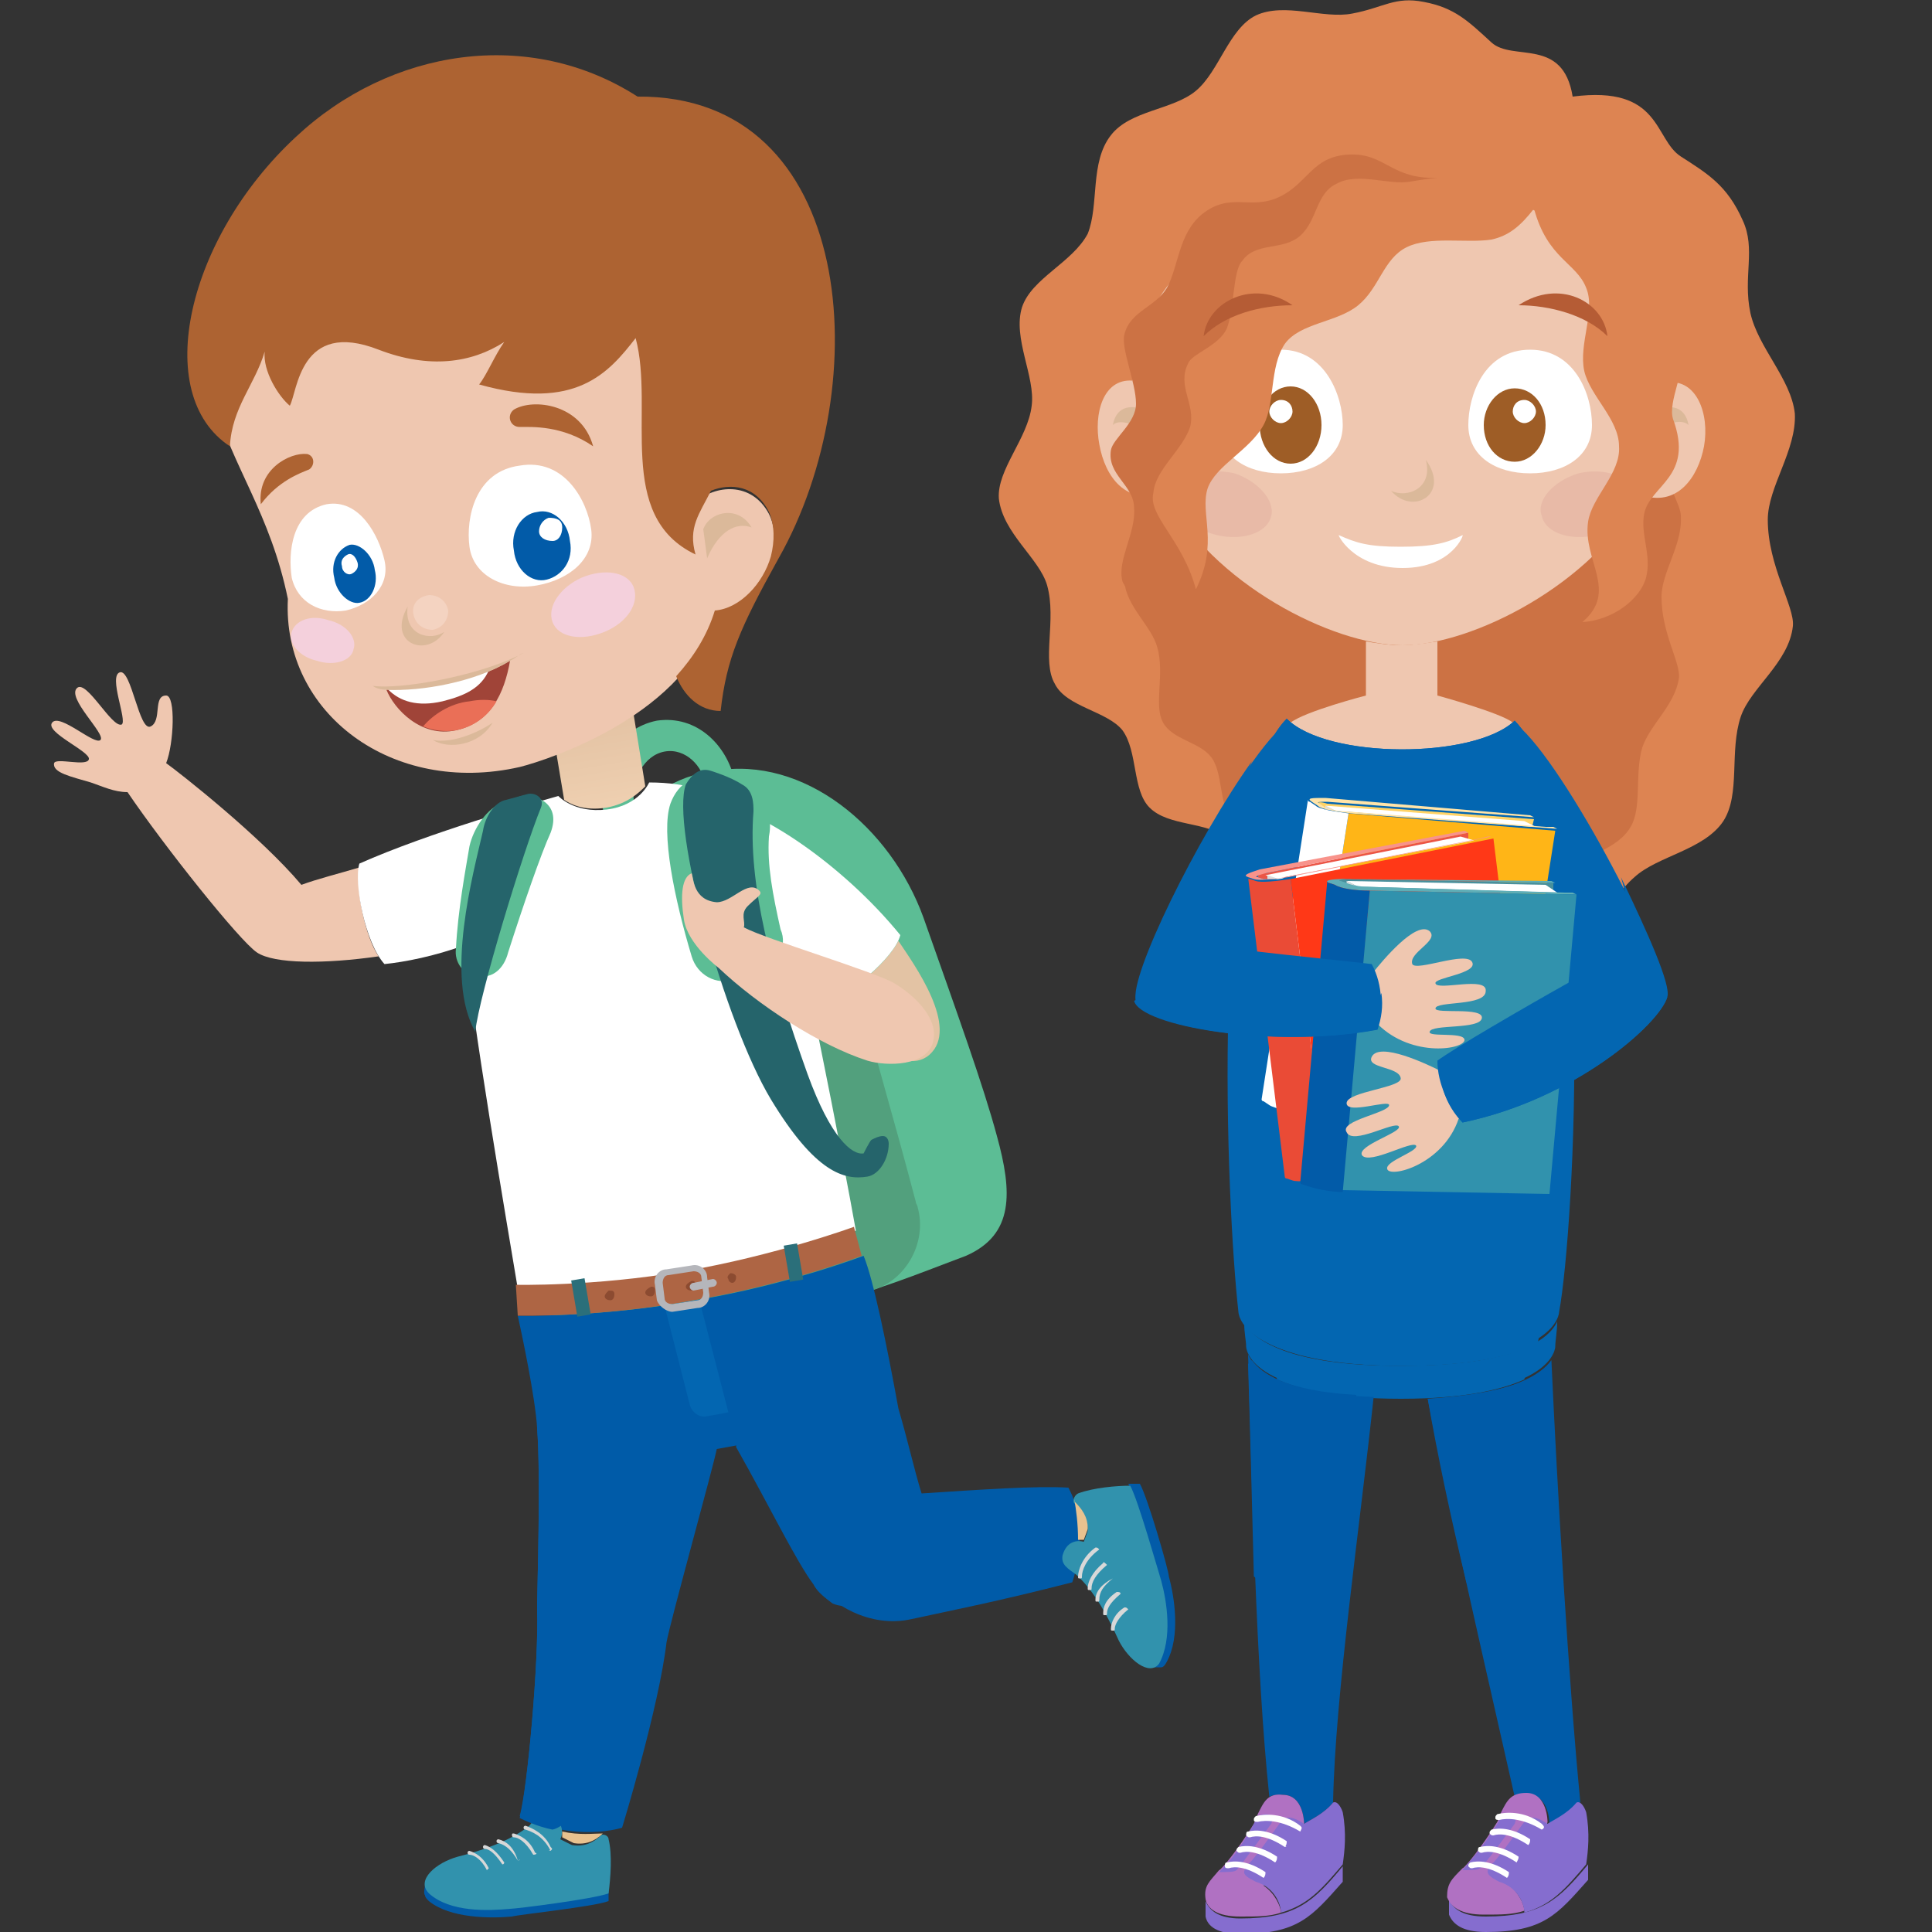 <?xml version="1.0" encoding="utf-8"?>
<!-- Generator: Adobe Illustrator 22.1.0, SVG Export Plug-In . SVG Version: 6.00 Build 0)  -->
<svg version="1.1" id="Calque_1" xmlns="http://www.w3.org/2000/svg" xmlns:xlink="http://www.w3.org/1999/xlink" x="0px" y="0px"
	 viewBox="0 0 100 100" style="enable-background:new 0 0 100 100;" xml:space="preserve">
<rect x="0" y="0" width="100" height="100" fill="#333333" stroke="none"/>
<style type="text/css">
	.st0{fill:#EFC7B0;}
	.st1{fill:#5CBD95;}
	.st2{fill:#52A07D;}
	.st3{fill:url(#SVGID_1_);}
	.st4{fill:#AD6332;}
	.st5{fill:#FFFFFF;}
	.st6{fill:#025BA8;}
	.st7{fill:#F4D0DC;}
	.st8{fill:#F4D3C1;}
	.st9{fill:#DBB99A;}
	.st10{fill:#A04438;}
	.st11{fill:#EA6F57;}
	.st12{fill:#25646B;}
	.st13{fill:#DDDDDD;}
	.st14{fill:#005BA8;}
	.st15{fill:#3192AD;}
	.st16{fill:#E9C28F;}
	.st17{fill:#D8D8D8;}
	.st18{fill:#0366B1;}
	.st19{fill:#AE6544;}
	.st20{fill:#8C4B31;}
	.st21{fill:#B5B6BB;}
	.st22{fill:#2B6F7A;}
	.st23{fill:#E3C3A4;}
	.st24{fill:#DD8452;}
	.st25{fill:#CC7244;}
	.st26{fill:#9E5D26;}
	.st27{fill:#E8BAA7;}
	.st28{fill:#B55C35;}
	.st29{fill:#856DCF;}
	.st30{fill:#B071C2;}
	.st31{enable-background:new    ;}
	.st32{fill:#FFD366;}
	.st33{fill:#FFE4A9;}
	.st34{fill:#FFB517;}
	.st35{fill:#EB5546;}
	.st36{fill:#F8938B;}
	.st37{fill:#FF3817;}
	.st38{fill:#EA4B36;}
	.st39{fill:#48909C;}
	.st40{fill:#5EAEB7;}
</style>
<g>
	<g>
		<g>
			<path class="st0" d="M2.8,39.5c0.1-0.3,1.7,0.2,1.8-0.2s-2.3-1.4-1.9-1.9s2.2,1.2,2.5,0.9S3.4,36.1,4,35.6
				c0.5-0.4,1.8,2.1,2.3,1.9c0.3-0.2-0.7-2.5-0.1-2.7s1,3.1,1.6,2.8S7.9,36,8.6,36c0.5,0,0.4,2.5,0,3.5c0.7,0.5,4.9,3.8,7,6.3
				c0.8-0.3,2-0.6,3-0.9c-0.2,1.1,0.3,3.6,1,4.6c-2.8,0.4-5.4,0.4-6.3-0.2c-0.9-0.6-4.8-5.5-6.7-8.3c-0.7,0-1.3-0.3-1.9-0.5
				C3.7,40.2,2.7,40,2.8,39.5z"/>
		</g>
		<g>
			<g>
				<path class="st1" d="M26.6,53.5c-0.2-3.8,1.2-7.5,3.5-9.6c0.7-0.7,3-2.3,4.1-3c0.8-0.5,1.8-0.9,2.8-1c4.6-0.8,9.1,2.9,10.8,7.6
					c1.8,5.1,3.1,8.7,3.8,11.3c0.8,2.9,0.9,5.1-1.6,6.2c-1.1,0.4-4.3,1.7-6,2.1c-4.2,1.2-8.5,1.9-12.8,2.1c-1.9,0.1-3.6-1.4-3.7-3.3
					C27.1,61.5,26.9,57.9,26.6,53.5z"/>
				<path class="st2" d="M47.4,62.2c0,0.1,0.1,0.2,0.1,0.3c0.5,1.8-0.6,3.8-2.4,4.3c-4.5,1.3-9.1,2.1-13.8,2.4
					c-1.9,0.1-3.6-1.4-3.7-3.3c-0.4-4.4-0.6-8-0.9-12.3c-0.5-5.6,2.7-10.8,7-11.6l0,0c4.3-0.7,9,3.2,10.5,8.5
					C45.3,54.7,46.3,58,47.4,62.2L47.4,62.2z"/>
				<path class="st1" d="M34.4,38.9c-1.1,0.2-1.7,1.5-1.6,2.5c0,0,0,0.2,0,0.3c-0.5,0.3-0.9,0.7-1.4,1c-0.1-0.3-0.2-0.8-0.2-0.9
					c-0.4-2.1,0.8-4.1,2.8-4.5c2.1-0.3,3.6,1.3,4,3c0,0,0.2,0.8,0.3,1.3s-1.5,0.3-1.6-0.1l-0.2-0.9C36.4,39.7,35.5,38.7,34.4,38.9z"
					/>
			</g>
		</g>
		<g>
			<g>
				
					<linearGradient id="SVGID_1_" gradientUnits="userSpaceOnUse" x1="-1195.84" y1="773.918" x2="-1195.84" y2="764.808" gradientTransform="matrix(-0.493 8.390000e-02 8.390000e-02 0.493 -622.923 -239.356)">
					<stop  offset="0" style="stop-color:#EFD0B1"/>
					<stop  offset="1" style="stop-color:#E4C3A4"/>
				</linearGradient>
				<path class="st3" d="M31.4,41.8c-1.2,0.2-1.9-0.2-2.2-0.4L28.8,39c1.1-0.4,2.6-1.1,4-2l0.6,3.7C33.1,41,32.5,41.6,31.4,41.8z"/>
				<path class="st0" d="M27.6,13.4c7.7,3.2,7.1,7,8.4,12.6c1-0.9,2.9-1.1,3.8,0.6c1,2-0.8,4.9-2.8,5.1c-1.3,5.2-8.5,7.6-10.1,8
					c-6.6,1.5-12.3-2.8-12-8.7c-0.9-4.4-2.9-6.9-3.8-10.2C9.9,16.1,20.2,10.3,27.6,13.4z"/>
				<path class="st4" d="M30.7,23.1c-0.6-2.2-3.1-2.5-4.1-1.9c-0.4,0.3-0.2,0.9,0.3,0.9C27.5,22.1,29.1,22,30.7,23.1z"/>
				<path class="st4" d="M13.5,26.1c-0.2-1.8,1.5-2.7,2.4-2.6c0.4,0.1,0.4,0.6,0.1,0.8C15.5,24.5,14.4,24.9,13.5,26.1z"/>
				<g>
					<path class="st5" d="M15.1,29.9c0.3,1.3,1.5,1.9,2.8,1.7c1.3-0.3,2.3-1.3,2-2.6s-1.3-3.2-3-2.9C15.1,26.5,14.9,28.6,15.1,29.9z
						"/>
					<path class="st6" d="M17.3,29.9c0.1,0.8,0.8,1.4,1.3,1.3c0.6-0.1,1-0.9,0.8-1.7c-0.1-0.8-0.8-1.4-1.3-1.3
						C17.5,28.4,17.1,29.1,17.3,29.9z"/>
					<path class="st5" d="M17.7,29.3c0,0.3,0.3,0.5,0.5,0.4s0.4-0.3,0.3-0.6s-0.3-0.5-0.5-0.4S17.6,29,17.7,29.3z"/>
				</g>
				<g>
					<path class="st5" d="M24.3,28.3c0.2,1.5,1.8,2.3,3.5,2s3-1.4,2.8-2.9s-1.4-3.7-3.7-3.3C24.6,24.4,24.1,26.8,24.3,28.3z"/>
					<path class="st6" d="M26.6,28.5c0.1,1,0.9,1.7,1.7,1.5s1.4-1,1.2-2c-0.1-1-0.9-1.7-1.7-1.5C27,26.6,26.4,27.5,26.6,28.5z"/>
					<path class="st5" d="M27.9,27.5c0,0.3,0.3,0.5,0.7,0.5c0.3,0,0.5-0.3,0.5-0.7s-0.3-0.5-0.7-0.5C28.1,26.9,27.9,27.2,27.9,27.5z
						"/>
				</g>
				<path class="st7" d="M28.6,32.2c0.3,0.8,1.5,1,2.7,0.5c1.2-0.5,1.8-1.5,1.5-2.3s-1.5-1-2.7-0.5C29,30.4,28.3,31.4,28.6,32.2z"/>
				<path class="st7" d="M15.1,32.7c-0.2,0.6,0.4,1.3,1.3,1.5c0.9,0.3,1.8,0,1.9-0.6c0.2-0.6-0.4-1.3-1.3-1.5
					C16.1,31.8,15.3,32.1,15.1,32.7z"/>
				<g>
					<path class="st8" d="M21.4,31.8c0.1,0.5,0.5,0.8,1,0.8c0.5-0.1,0.8-0.5,0.8-1c-0.1-0.5-0.5-0.8-1-0.8
						C21.6,30.9,21.3,31.3,21.4,31.8z"/>
					<path class="st9" d="M23,32.7c-0.7,0.5-2.1,0.2-1.9-1.3C20,33.3,22.1,34.1,23,32.7z"/>
				</g>
				<path class="st9" d="M36.4,27.4c0.3-0.9,1.8-1.3,2.5-0.1c-0.8-0.3-1.7,0.2-2.3,1.6C36.5,28.1,36.4,27.4,36.4,27.4z"/>
				<g>
					<g>
						<path class="st10" d="M26.4,34.2c-1.8,1.1-4.6,1.6-6.4,1.5c0.4,1,1.8,2.5,3.6,2.1C25.4,37.4,26.1,35.9,26.4,34.2z"/>
					</g>
					<path class="st11" d="M23.6,37.8c-0.6,0.1-1.2,0-1.7-0.2c0.5-0.6,1.4-1.2,2.4-1.3c0.5-0.1,1-0.1,1.4,0
						C25.3,37,24.6,37.6,23.6,37.8z"/>
					<path class="st5" d="M25.3,34.7c-0.4,0.9-1.2,1.3-2.4,1.6c-1.3,0.3-2.2,0-2.8-0.6C21.7,35.7,23.7,35.4,25.3,34.7z"/>
					<g>
						<path class="st9" d="M26.4,34.2c-1.8,1.1-4.6,1.6-6.4,1.5c-0.3,0-0.6-0.1-0.7-0.2c1.4,0.2,5.5-0.5,7.8-1.7
							C26.8,33.9,26.8,34,26.4,34.2z"/>
					</g>
					<g>
						<path class="st9" d="M22.4,38.3c0.8,0.5,2.4,0.3,3.1-0.9C24.8,37.9,23.4,38.5,22.4,38.3z"/>
					</g>
				</g>
			</g>
			<path class="st4" d="M15.3,7.1C20.2,2.5,27.4,1.4,33,5c11.3-0.1,12.4,14.9,7.3,23.9c-2,3.6-2.7,5.2-3,7.9c-1.1,0-1.9-0.8-2.3-1.8
				c0.9-1,1.6-2.1,2-3.4c1.3-0.1,2.5-1.4,2.9-2.8l0,0c0.2-0.8,0.2-1.6-0.1-2.3c-0.7-1.4-2-1.5-3-1.1c-0.6,1.2-1.2,1.9-0.8,3.3
				c-4.2-2-2.1-7.5-3.1-11.2c-1.4,1.8-3.1,3.8-8.1,2.4c0.4-0.5,0.8-1.5,1.3-2.2c-1.7,1.1-3.9,1.4-6.5,0.4c-4.1-1.6-4.2,2.2-4.6,2.9
				c-0.6-0.5-1.4-1.8-1.3-2.8c-0.5,1.7-1.7,2.9-1.8,4.9C7.8,20.4,9.7,12.3,15.3,7.1z"/>
		</g>
		<path class="st5" d="M18.6,44.7c3.6-1.6,8.9-3.1,10.3-3.5c0,0,0.8,0.9,2.5,0.7s2.2-1.4,2.2-1.4c4.1,0,5.8,2.1,6.9,5
			c0.7,1.9,3.2,14.8,3.8,18.2c0,0-4.1,1.5-8.8,2.3s-8.7,0.7-8.7,0.7c-0.5-3-2.5-14.7-2.7-17.8c-1.6,0.6-3.2,0.9-4.2,1
			C18.9,48.8,18.3,45.7,18.6,44.7z"/>
		<g>
			<path class="st1" d="M23.6,49.1c0.1-2,0.5-4.1,0.7-5.3c0.2-0.9,0.9-2,1.8-2.3l0.9-0.3c0.6-0.1,2.1,0.3,1.5,1.9
				c-0.5,1.1-1.4,3.7-2.2,6.2c-0.2,0.8-0.8,1.4-1.6,1.2C24,50.5,23.5,49.8,23.6,49.1z"/>
			<path class="st12" d="M26.2,41.4l1.1-0.3c0.4-0.1,0.9,0.2,0.7,0.7c-0.9,2.2-3.2,9.7-3.4,11.6C23,50.6,24.5,45.2,25,43
				C25.1,42.3,25.6,41.5,26.2,41.4z"/>
		</g>
		<g>
			<path class="st13" d="M29.8,42.1"/>
		</g>
		<g>
			<path class="st14" d="M27.8,83.3c0-1,0.2-6.8,0-9.4c-0.1-1.6-0.8-4.9-1-5.8c0,0,4.3,0.1,9.2-0.8c4.8-0.8,8.7-2.3,8.7-2.3
				c0.5,1.2,1.2,4.6,1.8,7.9c0.5,1.7,0.8,3.1,1.2,4.4c3.1-0.2,5.9-0.4,7.6-0.3c1.2,2.2,0.2,4.9,0.2,4.9c-3.9,1-6,1.4-8.3,1.9
				c-2.2,0.5-4.2-0.8-5-1.9c-0.9-1.2-2.3-4.1-4-7.1L37.1,75c-0.2,1-2.4,8.9-2.6,10c-0.4,3.4-2.3,9.6-2.3,9.6s-2.4,0.8-5.3-0.6
				C27.3,92.6,27.9,85.9,27.8,83.3z"/>
			<g>
				<path class="st6" d="M22,97.5c0,0.1,0.1,0.2,0.2,0.3c1.1,0.9,3.1,0.9,4.2,0.8c0.3,0,4.4-0.5,5.1-0.8c0,0.1,0,0.4,0,0.6
					c-0.8,0.3-4.7,0.7-5,0.8c-1.1,0.1-3.2,0.1-4.3-0.8c-0.1-0.1-0.2-0.2-0.2-0.3C21.9,98,22,97.7,22,97.5z"/>
				<path class="st15" d="M23.7,96.1c1.2-0.3,2.7-0.8,3.7-1.6c0.3-0.4,0.6-0.7,1.1-0.5c0.6,0.3,0.7,0.8,0.5,1.2
					c0.2,0.1,0.4,0.2,0.6,0.3c0.6,0.1,1.1-0.1,1.5-0.5c0.1-0.1,0.4,0,0.4,0.2c0.2,0.8,0.1,2,0,2.8c-0.8,0.3-4.8,0.8-5.1,0.8
					c-1.1,0.1-3.1,0.2-4.2-0.8C21.5,97.3,22.6,96.4,23.7,96.1z"/>
				<path class="st16" d="M29.1,94.8c0,0.1,0,0.2,0,0.3c0.2,0.1,0.4,0.2,0.6,0.3c0.6,0.1,1.1-0.1,1.5-0.5l0,0l0,0
					C30.7,94.9,30,95,29.1,94.8z"/>
				<g>
					<path class="st17" d="M28.5,95.8C28.4,95.8,28.4,95.7,28.5,95.8c-0.4-0.8-1-1-1.3-1.1c-0.1,0-0.1-0.1-0.1-0.1
						c0-0.1,0.1-0.1,0.1-0.1l0,0c0.3,0.1,1,0.4,1.3,1.1C28.6,95.7,28.6,95.7,28.5,95.8L28.5,95.8z"/>
					<path class="st17" d="M27.6,96L27.6,96c-0.4-0.7-0.8-0.9-1-0.9c-0.1,0-0.1-0.1-0.1-0.1c0-0.1,0-0.1,0.1-0.1
						c0.3,0.1,0.8,0.3,1.1,1C27.8,95.9,27.8,96,27.6,96C27.7,96,27.7,96,27.6,96z"/>
					<path class="st17" d="M26.8,96.3C26.8,96.3,26.8,96.2,26.8,96.3c-0.3-0.5-0.6-0.8-1-0.9c-0.1,0-0.1-0.1-0.1-0.1
						c0-0.1,0.1-0.1,0.1-0.1l0,0C26.2,95.3,26.6,95.6,26.8,96.3C27,96.2,26.9,96.3,26.8,96.3C26.9,96.3,26.9,96.3,26.8,96.3z"/>
					<path class="st17" d="M26,96.5C26,96.5,25.9,96.5,26,96.5c-0.4-0.6-0.7-0.8-0.9-0.8c-0.1,0-0.1-0.1-0.1-0.1
						c0-0.1,0.1-0.1,0.1-0.1l0,0c0.3,0.1,0.6,0.3,1,0.9C26.1,96.4,26.1,96.5,26,96.5L26,96.5z"/>
					<path class="st17" d="M25.2,96.8C25.2,96.8,25.1,96.7,25.2,96.8c-0.3-0.6-0.7-0.8-0.9-0.8c-0.1,0-0.1-0.1-0.1-0.1
						s0-0.1,0.1-0.1c0.3,0.1,0.7,0.3,1,0.9C25.3,96.7,25.3,96.7,25.2,96.8L25.2,96.8z"/>
				</g>
			</g>
			<path class="st18" d="M36.2,67.3c-0.1,0-0.2,0-0.2,0c-0.6,0.1-1.1,0.2-1.6,0.3l1.3,5.1c0.1,0.4,0.5,0.7,0.9,0.6l0.6-0.1l0.5-0.1
				L36.2,67.3z"/>
			<g>
				<path class="st19" d="M26.8,68.1c0,0,4.3,0.1,9.1-0.8c4.8-0.8,8.7-2.3,8.7-2.3l-0.4-1.5c0,0-4.1,1.5-8.8,2.3s-8.7,0.7-8.7,0.7
					L26.8,68.1z"/>
				<path class="st20" d="M35.5,66.6c0,0.1,0.1,0.2,0.3,0.2c0.1,0,0.2-0.1,0.2-0.3s-0.1-0.2-0.2-0.2C35.6,66.4,35.5,66.5,35.5,66.6z
					"/>
				<path class="st20" d="M33.4,66.9c0,0.1,0.1,0.2,0.3,0.2c0.1,0,0.2-0.1,0.2-0.3s-0.1-0.2-0.2-0.2C33.5,66.7,33.4,66.8,33.4,66.9z
					"/>
				<path class="st20" d="M31.3,67.1c0,0.1,0.1,0.2,0.3,0.2c0.1,0,0.2-0.1,0.2-0.3s-0.1-0.2-0.3-0.2C31.4,66.9,31.3,67,31.3,67.1z"
					/>
				<g>
					<path class="st21" d="M34,67.3l-0.1-0.8c-0.1-0.4,0.2-0.8,0.6-0.8l1.3-0.2c0.4-0.1,0.8,0.2,0.8,0.6l0.1,0.8
						c0.1,0.4-0.2,0.8-0.6,0.8l-1.3,0.2C34.5,67.9,34.1,67.6,34,67.3z M34.6,66c-0.2,0-0.3,0.2-0.3,0.4l0.1,0.8
						c0,0.2,0.2,0.3,0.4,0.3l1.3-0.2c0.2,0,0.3-0.2,0.3-0.4l-0.1-0.8c0-0.2-0.2-0.3-0.4-0.3L34.6,66z"/>
					<path class="st21" d="M35.9,66.8l1-0.2c0.1,0,0.2-0.1,0.2-0.2s-0.1-0.2-0.2-0.2l-1,0.2c-0.1,0-0.2,0.1-0.2,0.2
						C35.7,66.7,35.8,66.8,35.9,66.8z"/>
				</g>
				<path class="st20" d="M37.7,66.2c0,0.1,0.1,0.2,0.2,0.2c0.1,0,0.2-0.1,0.2-0.3c0-0.1-0.1-0.2-0.3-0.2
					C37.7,66,37.6,66.1,37.7,66.2z"/>
				
					<rect x="29.7" y="66.2" transform="matrix(0.986 -0.168 0.168 0.986 -10.841 5.995)" class="st22" width="0.7" height="1.9"/>
				
					<rect x="40.7" y="64.4" transform="matrix(0.986 -0.168 0.168 0.986 -10.384 7.815)" class="st22" width="0.7" height="1.9"/>
			</g>
			<g>
				<path class="st6" d="M59.6,86.3c0.1,0,0.2-0.1,0.3-0.3c0.8-1.3,0.4-3.2,0.1-4.3c-0.1-0.3-1.2-4.2-1.6-4.9c0.1,0,0.4,0,0.6,0
					c0.4,0.7,1.5,4.5,1.5,4.8c0.3,1.1,0.6,3.1-0.1,4.4c-0.1,0.2-0.2,0.3-0.3,0.3C60.1,86.3,59.8,86.3,59.6,86.3z"/>
				<path class="st15" d="M57.9,84.9c-0.5-1.1-1.2-2.5-2.2-3.4c-0.4-0.3-0.8-0.5-0.7-1c0.2-0.7,0.7-0.8,1.1-0.7
					c0.1-0.3,0.2-0.5,0.2-0.6c0-0.6-0.3-1-0.7-1.4c-0.1-0.1,0-0.4,0.2-0.5c0.8-0.3,2-0.4,2.7-0.4c0.4,0.7,1.5,4.6,1.6,4.9
					c0.3,1.1,0.6,3-0.1,4.3C59.5,86.8,58.4,85.9,57.9,84.9z"/>
				<path class="st16" d="M55.8,79.7c0.1,0,0.2,0,0.3,0c0.1-0.3,0.2-0.5,0.2-0.6c0-0.6-0.3-1-0.7-1.4c0,0,0,0,0-0.1l0,0
					C55.7,78.1,55.8,78.9,55.8,79.7z"/>
				<g>
					<path class="st17" d="M56.9,80.2C56.9,80.2,56.9,80.3,56.9,80.2c-0.7,0.5-0.9,1.1-0.9,1.4c0,0.1,0,0.1-0.1,0.1s-0.1,0-0.1-0.1
						l0,0c0-0.3,0.2-1,0.9-1.5C56.8,80.1,56.8,80.1,56.9,80.2L56.9,80.2z"/>
					<path class="st17" d="M57.3,81C57.3,81,57.2,81,57.3,81c-0.6,0.5-0.8,0.9-0.8,1.2c0,0.1,0,0.1-0.1,0.1s-0.1,0-0.1-0.1
						c0-0.3,0.2-0.8,0.8-1.3C57.1,80.8,57.2,80.9,57.3,81C57.3,80.9,57.3,81,57.3,81z"/>
					<path class="st17" d="M57.6,81.7C57.6,81.8,57.6,81.8,57.6,81.7c-0.5,0.4-0.7,0.7-0.7,1.1c0,0.1,0,0.1-0.1,0.1s-0.1,0-0.1-0.1
						l0,0C56.7,82.4,57,82,57.6,81.7C57.5,81.7,57.6,81.7,57.6,81.7L57.6,81.7z"/>
					<path class="st17" d="M58,82.5C58,82.6,58,82.6,58,82.5c-0.6,0.5-0.7,0.8-0.7,1c0,0.1,0,0.1-0.1,0.1s-0.1,0-0.1-0.1l0,0
						c0-0.3,0.1-0.7,0.7-1.1C57.9,82.4,58,82.4,58,82.5L58,82.5z"/>
					<path class="st17" d="M58.4,83.3L58.4,83.3c-0.5,0.4-0.7,0.8-0.7,1c0,0.1,0,0.1-0.1,0.1s-0.1,0-0.1-0.1c0-0.3,0.2-0.8,0.7-1.1
						C58.3,83.2,58.3,83.2,58.4,83.3L58.4,83.3z"/>
				</g>
			</g>
			<path class="st14" d="M27.8,83.3c0-1,0.2-6.8,0-9.4c0.4-2.6,5.6-2.1,5.3,1.4c-0.3,4.2-2.1,6.4-2.3,8.5
				c-0.1,1.9,0.3,10.3-2.2,10.9c-0.5-0.1-1.1-0.3-1.7-0.6C27.3,92.6,27.9,85.9,27.8,83.3z"/>
			<path class="st14" d="M40.2,71.5c1.6-0.5,3.5,0,4.7,3.6c0.9,2.4,0.9,9-1.8,7.9c-0.4-0.3-0.8-0.6-1-1c-0.9-1.2-2.3-4.1-4-7.1
				C38.3,73.2,38.7,72,40.2,71.5z"/>
		</g>
		<g>
			<path class="st23" d="M46.5,48.7c0.8,1.2,3.2,4.5,1.6,5.9c-1.5,1.3-4.3-1.7-5.1-2.8C43.9,51.5,45.9,49.9,46.5,48.7z"/>
			<path class="st5" d="M46.6,48.4c-0.3,1.2-2.8,3.2-3.8,3.5c-0.2-0.2-1.4-1.2-2.7-2.6c-1.5-2.2-3.3-5.6-2.7-7.6
				C39.2,41.9,43.5,44.6,46.6,48.4z"/>
		</g>
		<path class="st1" d="M39.3,50.3L38,50.7c-0.9,0.3-1.9-0.2-2.2-1.2c-0.9-3-1.6-6.4-1.1-7.9c0.4-1.1,1.3-1.6,2.4-1.3
			c0,0,1,0.3,1.7,0.7c1.2,0.6,1.1,1.8,1,2.3c-0.1,1.5,0.2,3,0.6,4.8C40.8,49,40.2,50,39.3,50.3z"/>
		<path class="st12" d="M36.8,39.9c0,0,1,0.3,1.6,0.7c0.6,0.3,0.6,1,0.6,1.4c-0.3,3.7,0.9,8.3,2.8,13.6c1.2,3.3,2.3,4.2,2.9,4.1
			c0,0,0.3-0.6,0.4-0.7c0.2-0.1,0.4-0.2,0.6-0.2c0.2,0,0.3,0.2,0.3,0.4c0,0.8-0.5,1.6-1.1,1.7c-1.2,0.2-2.7-0.2-5-4
			c-2.4-4-5.2-14.1-4.4-16.3C35.8,40.1,36.2,39.7,36.8,39.9z"/>
		<path class="st0" d="M35.8,45.2c0.1,0.3,0.1,1.4,1.3,1.5c0.8,0,1.6-1.2,2.2-0.6c0.2,0.2-0.1,0.3-0.6,0.8c-0.4,0.4-0.1,0.8-0.2,1.1
			c1.1,0.6,6.8,2.3,7.8,2.9s2.3,1.8,2,3c-0.3,1.3-2.4,1.3-3.4,1c-2.5-0.8-5.7-2.9-7.7-4.8c0,0-1.6-1.2-1.8-2.5
			C35.2,46.3,35.3,45.4,35.8,45.2z"/>
	</g>
</g>
<g>
	<g>
		<path class="st24" d="M57.5,7c1-1.3,3.2-1.3,4.4-2.3s1.7-3.2,3.1-3.9c1.5-0.7,3.5,0.2,5-0.1c1.6-0.3,2.2-0.9,3.7-0.6
			c1.6,0.3,2.3,1,3.5,2.1c1.1,1,3.7-0.3,4.2,2.8C86,4.4,85.6,7.2,87,8.1c1.4,0.9,2.4,1.5,3.2,3.3c0.7,1.5,0,2.9,0.4,4.8
			c0.4,1.8,2.1,3.4,2.3,5.2c0.1,1.9-1.4,3.8-1.4,5.5c0,2.4,1.4,4.5,1.3,5.5c-0.2,1.9-2.2,3.2-2.7,4.7c-0.6,1.8,0,4-0.9,5.4
			c-1,1.5-3.4,1.8-4.6,2.9c-1.4,1.2-2,3.4-3.4,4.2c-3.5,2-6.7-0.5-10,3.4c-1.8-1.6-0.7-3.3-1.8-4.3c-0.8-0.8-2.9-0.6-4-1.5
			c-1-0.8-0.9-2.9-1.9-3.8c-1-0.9-3-0.6-4-1.6c-0.9-0.9-0.6-2.9-1.4-4c-0.8-1-2.9-1.2-3.5-2.4c-0.7-1.2,0.1-3.3-0.4-5.1
			c-0.4-1.4-2.3-2.7-2.5-4.5c-0.1-1.5,1.5-3.1,1.7-4.8c0.2-1.5-1-3.5-0.5-5.1c0.5-1.5,2.6-2.3,3.4-3.8C56.9,10.6,56.4,8.4,57.5,7z"
			/>
		<path class="st25" d="M86.6,25.5c-0.5,0.2-1,0.3-1.7,0c-2.5,4.6-8.8,7.8-12.3,7.8c-3.6,0-9.9-3.2-12.3-7.9
			c-0.3,0.1-0.6,0.2-0.9,0.2c0,0.3,0.1,0.6,0,0.8c-0.1,1.3-1.2,2.5-1.2,3.7c0.1,1.3,1.4,2.3,1.7,3.4c0.4,1.4-0.2,3,0.3,3.9
			s1.9,1,2.5,1.8s0.4,2.4,1,3.1c0.7,0.7,2.1,0.5,2.8,1.2c0.7,0.7,0.4,2.5,2.6,3.1c2.6,0.6,1.8,2.7,2.5,3.8c1.8-2.4,5.6-1.2,7.2-2.2
			c1-0.6,1.4-2.3,2.4-3.2c0.9-0.8,2.5-1,3.2-2.2c0.6-1,0.2-2.7,0.6-4.1c0.4-1.2,1.7-2.2,1.9-3.6c0.1-0.8-0.9-2.3-0.9-4.2
			c0-1.3,1.1-2.7,1-4.2C87,26.4,86.8,26,86.6,25.5z"/>
		<g>
			<path class="st0" d="M58.6,19.7c-1.5-0.1-2,1.7-1.7,3.3c0.3,1.7,1.4,3.2,3.4,2.5c2.4,4.7,8.7,7.9,12.3,7.9s9.9-3.2,12.3-7.8
				c1.9,0.7,3-0.9,3.3-2.5c0.3-1.7-0.4-3.5-1.9-3.3C86.3,16,82,9.5,72.5,9.5S58.6,15.7,58.6,19.7z"/>
			<g>
				<path class="st9" d="M85.8,21.2c0.5-0.2,1.4-0.3,1.6,0.8c-0.4-0.4-1.4,0-1.9,0.5C85.7,22,85.7,21.7,85.8,21.2z"/>
				<path class="st9" d="M59.2,21.2c-0.5-0.2-1.4-0.3-1.6,0.8c0.4-0.4,1.4,0.1,1.9,0.5C59.4,22,59.3,21.7,59.2,21.2z"/>
			</g>
			<g>
				<g>
					<path class="st5" d="M69.5,22c0,1.6-1.4,2.5-3.2,2.5c-1.8,0-3.2-0.9-3.2-2.5s0.9-3.9,3.2-3.9C68.6,18.1,69.5,20.5,69.5,22z"/>
					<g>
						<path class="st26" d="M68.4,22c0,1.1-0.7,2-1.6,2s-1.6-0.9-1.6-2s0.7-2,1.6-2C67.7,20,68.4,20.9,68.4,22z"/>
						<path class="st5" d="M66.9,21.3c0,0.3-0.3,0.6-0.6,0.6c-0.3,0-0.6-0.3-0.6-0.6c0-0.3,0.3-0.6,0.6-0.6
							C66.7,20.7,66.9,21,66.9,21.3z"/>
					</g>
				</g>
				<g>
					<path class="st5" d="M72.6,29.4c-2.6,0-3.4-1.8-3.3-1.7c0.9,0.4,1.5,0.6,3.2,0.6s2.4-0.2,3.2-0.6
						C75.8,27.6,75.2,29.4,72.6,29.4z"/>
				</g>
				<g>
					<path class="st5" d="M76,22c0,1.6,1.4,2.5,3.2,2.5s3.2-0.9,3.2-2.5s-0.9-3.9-3.2-3.9C76.8,18.1,76,20.5,76,22z"/>
					<g>
						<path class="st26" d="M76.8,22c0,1.1,0.7,1.9,1.6,1.9S80,23,80,22c0-1.1-0.7-1.9-1.6-1.9S76.8,21,76.8,22z"/>
						<path class="st5" d="M78.3,21.3c0,0.3,0.3,0.6,0.6,0.6c0.3,0,0.6-0.3,0.6-0.6c0-0.3-0.3-0.6-0.6-0.6
							C78.5,20.7,78.3,21,78.3,21.3z"/>
					</g>
				</g>
				<g>
					<path class="st9" d="M72,25.4c0.8,0.4,2.2-0.1,1.8-1.6C75.1,25.6,73.1,26.7,72,25.4z"/>
				</g>
				<path class="st27" d="M65.8,26.7c-0.2,0.9-1.5,1.3-2.8,1s-2.2-1.3-1.9-2.2c0.2-0.9,1.5-1.3,2.8-1C65.1,24.9,66,25.9,65.8,26.7z"
					/>
				<path class="st27" d="M79.8,26.7c0.2,0.9,1.5,1.3,2.8,1s2.2-1.3,1.9-2.2c-0.2-0.9-1.5-1.3-2.8-1C80.4,24.9,79.5,25.9,79.8,26.7z
					"/>
			</g>
		</g>
		<path class="st25" d="M62.2,33.8c0.2-2.6-1.2-3.7-1.3-5.1c-0.1-1.3,1.3-2.6,1.5-4.1c0.2-1.3-0.9-2.9-0.5-4.3
			c0.4-1.3,2.1-2,2.8-3.2c0.7-1.2-0.4-3.2,1.8-3.8c3.1-0.9,2.2-2.6,4-2.7s3.3,0,3.9-1.4C72,9.3,71.7,7.9,69.8,8s-2.1,1.5-3.6,2.2
			s-2.5-0.3-4,0.9c-1.2,1-1.2,2.7-1.8,3.8c-0.6,1-1.9,1.2-2.2,2.4c-0.2,0.7,0.6,2.5,0.6,3.6c0,1-1.2,1.8-1.3,2.4
			c-0.2,1.3,1.2,1.8,1.2,3c0.1,1.3-0.9,2.7-0.6,3.8C58.6,31.2,60.6,31.7,62.2,33.8z"/>
		<path class="st24" d="M61.9,30.5c1.2-2.4,0.2-3.9,0.6-5.2c0.4-1.2,2.2-2,2.9-3.3c0.6-1.1,0.3-3,1.1-4.2c0.8-1.1,2.7-1.1,3.8-2
			c1.1-0.9,1.3-2.4,2.5-3s3.1-0.2,4.4-0.4c0.9-0.2,1.5-0.7,2.2-1.6c-1.5-2.3-5.2-1.6-6.4-1.4c-1.1,0.2-2.7-0.5-3.8,0.1
			c-1.1,0.5-1,1.9-1.9,2.7s-2.3,0.3-3,1.3C63.8,14,63.9,16,63.5,17c-0.4,0.9-1.8,1.3-2,1.8c-0.6,1.2,0.4,2.1,0.1,3.3
			c-0.4,1.2-1.8,2.2-1.9,3.4C59.4,26.7,61.2,27.9,61.9,30.5z"/>
		<path class="st24" d="M79.4,10.8c0.7,2.6,2.2,2.8,2.7,4.1c0.5,1.2-0.4,2.9-0.1,4.3c0.3,1.3,1.8,2.5,1.8,3.9
			c0.1,1.4-1.4,2.6-1.6,3.9c-0.3,2,1.6,3.6-0.3,5.2c1.6-0.1,3-1.2,3.3-2.3c0.3-1.2-0.3-2.2-0.1-3.3c0.3-1.5,2.6-1.9,1.5-4.9
			c-0.3-0.9,0.7-2.6,0.4-3.5c-0.2-1.2-1-1.2-1.4-2.3c-0.5-1.2-0.1-2.5-0.7-3.5C84.1,11.3,81.6,11.6,79.4,10.8z"/>
		<path class="st28" d="M66.9,15.8c-2-1.4-4.4-0.2-4.6,1.6C63.4,16.3,65.2,15.8,66.9,15.8z"/>
		<path class="st28" d="M78.6,15.8c2.1-1.4,4.4-0.2,4.6,1.6C82.1,16.3,80.2,15.8,78.6,15.8z"/>
	</g>
	<g>
		<path class="st0" d="M74.4,33.2c-0.7,0.1-1.3,0.2-1.9,0.2c-0.5,0-1.2-0.1-1.8-0.2V36c0,0-3.1,0.8-3.9,1.4c2.2,1.9,9.5,1.9,11.5,0
			c-0.6-0.5-3.9-1.4-3.9-1.4S74.4,33.2,74.4,33.2z"/>
		<path class="st18" d="M72.5,70.7c-5.9,0-7.6-1.4-8.1-2.2c0,0.5,0.1,0.9,0.1,1.2c0,0,0,2.6,8,2.6s8-2.6,8-2.6
			c0-0.3,0.1-0.8,0.1-1.3C80.2,69.3,78.5,70.7,72.5,70.7z"/>
		<path class="st18" d="M78.4,37.3c-2.1,2-9.7,2-11.8-0.1c-4.1,4.1-3.1,25.4-2.5,30.7c0,0,0,2.7,8.3,2.7s8.3-2.7,8.3-2.7
			C81.5,63.6,82.7,41.6,78.4,37.3z"/>
		<path class="st18" d="M78.4,37.3c-2.1,2-9.7,2-11.8-0.1c-1.5,1.5-2.3,5.3-2.7,9.8c1,3.7,3.4,6.2,8.6,6.2c5.2,0,7.6-2.5,8.6-6.2
			C80.8,42.7,79.9,38.9,78.4,37.3z"/>
		<path class="st18" d="M72.6,62.5c-7.8,0-7.7,3.5-7,7c1.1,0.6,3.2,1.2,7,1.2c3.9,0,5.9-0.6,7-1.2C80.3,66,80.3,62.5,72.6,62.5z"/>
		<path class="st18" d="M65.9,69.7c0,0.6,0.1,1.1,0.2,1.7c1.1,0.5,3.1,1,6.4,1c3.4,0,5.3-0.5,6.4-1c0.1-0.6,0.2-1.1,0.2-1.7
			c-1.2,0.6-3.2,1-6.7,1C69.1,70.7,67.1,70.3,65.9,69.7z"/>
	</g>
	<g>
		<path class="st14" d="M64.6,70.1c0.2,6.4,0.4,16.3,1.1,22.9c0.2-0.1,0.4-0.1,0.7-0.1c1.1,0,1.1,1.5,1.1,1.5c0.3-0.2,1-0.5,1.5-1.1
			c0.1-5.5,1.4-14.4,2.1-21C66.2,72.2,64.9,70.8,64.6,70.1z"/>
		<g>
			<g>
				<path class="st29" d="M62.4,98.4c0.2,0.5,0.7,0.9,1.8,0.9c2.9,0,3.8-0.9,5.3-2.7c0,0.2,0,0.6,0,0.8c-1.6,1.8-2.3,2.7-5.3,2.7
					c-1.2,0-1.7-0.4-1.8-0.9c0-0.1,0-0.2,0-0.3C62.4,98.7,62.4,98.2,62.4,98.4z"/>
			</g>
			<path class="st30" d="M63.1,96.8c0.1,0,1-1.1,1.8-2.4c0.1-0.2,0.2-0.5,0.2-0.5l0,0c0.3-0.6,0.5-1.1,1.3-1c1.1,0,1.1,1.5,1.1,1.5
				c-0.1,0.6-1.2,2.2-2.1,3.2c0.6,0.4,0.9,1.1,0.9,1.4c-0.6,0.2-1.2,0.2-2.1,0.2c-1.2,0-1.7-0.4-1.8-0.9
				C62.3,97.6,62.6,97.4,63.1,96.8z"/>
			<path class="st29" d="M64.7,96.4c0.4-0.4,1.5-2,1.6-2.1s0.3-0.5,1.2,0.1c0.3-0.2,1-0.5,1.5-1.1c0.2-0.1,0.4,0.2,0.5,0.5
				c0.2,1.1,0.1,2,0,2.7c-1.1,1.3-1.8,2.1-3.2,2.5l0,0l0,0c0-0.4-0.3-1.3-1.3-1.6C64.2,97,64.3,96.9,64.7,96.4z"/>
			<path class="st29" d="M64.9,94.4c0.1-0.2,0.2-0.3,0.2-0.4c0.5-0.2,0.9-0.1,0.7,0.4c-0.3,0.4-1.6,2.2-1.8,2.4
				c-0.1,0.1-0.5,0.1-0.9,0.1C63.6,96.4,64.2,95.7,64.9,94.4z"/>
			<path class="st5" d="M67.3,94.8L67.3,94.8c-1-0.6-1.8-0.6-2.2-0.5c-0.1,0-0.2,0-0.2-0.1s0-0.1,0.1-0.2l0,0
				c0.4-0.1,1.4-0.2,2.3,0.5C67.4,94.6,67.4,94.6,67.3,94.8C67.3,94.7,67.3,94.7,67.3,94.8z"/>
			<path class="st5" d="M66.5,95.6L66.5,95.6C65.6,95,65,95,64.7,95.1c-0.1,0-0.1,0-0.2-0.1c0-0.1,0-0.2,0.1-0.2
				c0.4-0.1,1.1-0.1,2,0.5C66.6,95.4,66.6,95.5,66.5,95.6C66.6,95.5,66.6,95.6,66.5,95.6z"/>
			<path class="st5" d="M66,96.4L66,96.4c-0.9-0.6-1.5-0.6-1.8-0.5c-0.1,0-0.1,0-0.2-0.1c0-0.1,0-0.1,0.1-0.2c0.4-0.1,1.1-0.1,2,0.5
				C66.1,96.2,66.1,96.3,66,96.4L66,96.4z"/>
			<path class="st5" d="M65.4,97.2L65.4,97.2c-0.9-0.6-1.5-0.6-1.8-0.5c-0.1,0-0.2,0-0.2-0.1s0-0.2,0.1-0.2c0.4-0.1,1.1-0.1,2,0.5
				C65.5,97,65.5,97.1,65.4,97.2L65.4,97.2z"/>
		</g>
		<path class="st14" d="M64.8,70.4c-0.1,0.1-0.1,0.1-0.2,0.2l0,0c0.1,3.2,0.2,7.1,0.3,11c1.4,1.1,4.1,0.1,4.7-2.5
			c0.3-1.6,0.7-4.7,0.6-6.9C66.6,72,65.3,71.1,64.8,70.4z"/>
	</g>
	<g>
		<path class="st14" d="M80.3,70.4c-0.5,0.7-2,1.8-6.4,2c1.2,6.3,3.2,14.8,4.5,20.6c0.2-0.1,0.4-0.1,0.7-0.1c1.1,0,1.1,1.5,1.1,1.5
			c0.3-0.2,1-0.5,1.5-1.1c0,0,0,0,0.1,0C81.2,87.2,80.6,77,80.3,70.4z"/>
		<g>
			<g>
				<path class="st29" d="M75,98.3c0.2,0.5,0.7,0.9,1.9,0.9c2.9,0,3.8-0.9,5.3-2.7c0,0.2,0,0.6,0,0.8c-1.6,1.8-2.3,2.7-5.3,2.7
					c-1.2,0-1.7-0.4-1.9-0.9c0-0.1,0-0.2,0-0.3C75,98.6,75,98.2,75,98.3z"/>
			</g>
			<path class="st30" d="M75.7,96.7c0.1,0,1-1.1,1.8-2.4c0.1-0.2,0.2-0.5,0.2-0.5l0,0c0.3-0.6,0.5-1,1.3-1c1.1,0,1.1,1.5,1.1,1.5
				c-0.1,0.6-1.2,2.2-2.1,3.2c0.6,0.4,0.9,1.1,0.9,1.4c-0.6,0.2-1.2,0.2-2.1,0.2c-1.2,0-1.7-0.4-1.9-0.9
				C74.9,97.5,75.1,97.3,75.7,96.7z"/>
			<path class="st29" d="M77.3,96.4c0.4-0.4,1.5-2,1.6-2.1s0.3-0.5,1.2,0.1c0.3-0.2,1-0.5,1.5-1.1c0.2-0.1,0.4,0.2,0.5,0.5
				c0.2,1.1,0.1,2,0,2.7c-1.1,1.3-1.8,2.1-3.2,2.5l0,0l0,0c0-0.4-0.3-1.3-1.3-1.6C76.8,97,76.9,96.8,77.3,96.4z"/>
			<path class="st29" d="M77.5,94.4c0.1-0.2,0.2-0.3,0.2-0.4c0.5-0.2,0.9-0.1,0.7,0.4c-0.3,0.4-1.6,2.2-1.8,2.3
				c-0.1,0.1-0.5,0.1-0.9,0.1C76.1,96.3,76.7,95.7,77.5,94.4z"/>
			<path class="st5" d="M79.8,94.7L79.8,94.7c-1-0.6-1.8-0.6-2.2-0.5c-0.1,0-0.2,0-0.2-0.1s0-0.1,0.1-0.2l0,0
				c0.4-0.1,1.4-0.2,2.3,0.5C79.9,94.5,80,94.6,79.8,94.7C79.9,94.7,79.9,94.7,79.8,94.7z"/>
			<path class="st5" d="M79.1,95.5L79.1,95.5c-0.9-0.6-1.5-0.6-1.8-0.5c-0.1,0-0.1,0-0.2-0.1c0-0.1,0-0.1,0.1-0.2
				c0.4-0.1,1.1-0.1,2,0.5C79.2,95.3,79.2,95.4,79.1,95.5L79.1,95.5z"/>
			<path class="st5" d="M78.5,96.4L78.5,96.4c-0.9-0.6-1.5-0.6-1.8-0.5c-0.1,0-0.1,0-0.2-0.1c0-0.1,0-0.2,0.1-0.2
				c0.4-0.1,1.1-0.1,2,0.5C78.6,96.2,78.6,96.2,78.5,96.4C78.6,96.3,78.6,96.3,78.5,96.4z"/>
			<path class="st5" d="M78,97.2L78,97.2c-0.9-0.6-1.5-0.6-1.8-0.5c-0.1,0-0.1,0-0.2-0.1c0-0.1,0-0.1,0.1-0.2c0.4-0.1,1.1-0.1,2,0.5
				C78.1,97,78.1,97.1,78,97.2L78,97.2z"/>
		</g>
		<path class="st14" d="M73.9,72.4c0.5,2.9,1.2,6.2,2,9.5c1.5,0.5,3.6-0.8,3.8-3.3c0.1-1.7,0.1-5.2-0.4-7.3
			C78.3,71.8,76.7,72.2,73.9,72.4z"/>
	</g>
	<path class="st18" d="M78.5,37.5c-0.8-0.7-1.7,5.2-0.2,8c1.4,2.6,2.6,4.7,2.9,5.4l5,0.8C86.6,50.3,81,39.5,78.5,37.5z"/>
	<path class="st18" d="M66.5,37.5c-2.5,2-8.1,12.9-7.7,14.4l5.9-2.6c0.6-1,1.3-2.4,2.1-3.9C68.2,42.6,67.3,36.8,66.5,37.5z"/>
	<g>
		<g>
			<g class="st31">
				<path class="st32" d="M68.2,41.6l0.3,0.2c0.2,0.1,0.7,0.2,1.1,0.2l9.7,0.8l0.1-0.4l-10.7-0.8C68.4,41.5,68.2,41.5,68.2,41.6
					L68.2,41.6L68.2,41.6z"/>
				<path class="st5" d="M79.5,42.8l-0.6-0.3l-10.3-0.8l0.6,0.3c0.1,0,0.3,0,0.4,0L79.5,42.8z"/>
				<path class="st13" d="M69.2,42l-0.6-0.3v0.2C68.8,41.9,69,41.9,69.2,42z"/>
				<g>
					<path class="st33" d="M79.2,42.2l0.2,0.1l-10.7-0.8c-0.4,0-0.6,0-0.4,0.1l0.3,0.2c0.2,0.1,0.7,0.2,1.1,0.2L80,42.8h0.4l0.2,0.1
						l-10.7-0.8c-0.7-0.1-1.5-0.2-1.7-0.4l-0.3-0.2c-0.3-0.2,0-0.2,0.7-0.2L79.2,42.2z"/>
				</g>
				<g>
					<polygon class="st34" points="80.5,43 78.1,58.4 67.4,57.6 69.8,42.1 					"/>
				</g>
				<path class="st5" d="M69.8,42.1c-0.7-0.1-1.5-0.2-1.7-0.4l-0.3-0.2c-0.1,0-0.1-0.1-0.1-0.1l-2.4,15.5c0,0,0,0.1,0.1,0.1l0.3,0.2
					c0.3,0.2,1.1,0.3,1.7,0.4L69.8,42.1z"/>
			</g>
		</g>
		<g>
			<g class="st31">
				<path class="st35" d="M65.1,45.4l0.3,0.1c0.2,0,0.7,0,1.1-0.1l9.5-1.9v-0.4l-10.5,2.1C65.2,45.2,65.1,45.3,65.1,45.4L65.1,45.4
					L65.1,45.4z"/>
				<path class="st5" d="M76.3,43.5l-0.7-0.2l-10.1,2l0.6,0.2c0.1,0,0.3,0,0.4-0.1L76.3,43.5z"/>
				<path class="st13" d="M66.2,45.5l-0.6-0.2v0.2C65.7,45.5,65.9,45.5,66.2,45.5z"/>
				<g>
					<path class="st36" d="M75.8,43l0.2,0.1l-10.5,2.1c-0.4,0.1-0.6,0.2-0.4,0.2l0.3,0.1c0.2,0,0.7,0,1.1-0.1l10.1-2l0.4-0.1h0.2
						l-10.5,2.1c-0.7,0.1-1.5,0.2-1.8,0.1l-0.3-0.1c-0.3-0.1,0-0.2,0.6-0.4L75.8,43z"/>
				</g>
				<g>
					<polygon class="st37" points="77.3,43.4 79.2,58.9 68.7,61 66.8,45.5 					"/>
				</g>
				<path class="st38" d="M66.8,45.5c-0.7,0.1-1.5,0.2-1.8,0.1l-0.3-0.1c-0.1,0-0.1,0-0.1-0.1l1.9,15.5c0,0,0,0.1,0.1,0.1l0.3,0.1
					c0.3,0.1,1.1,0,1.8-0.1L66.8,45.5z"/>
			</g>
		</g>
		<g>
			<g class="st31">
				<path class="st39" d="M69.3,45.7l0.3,0.1c0.2,0.1,0.7,0.2,1.1,0.2l9.7,0.2v-0.5l-10.7-0.2C69.4,45.5,69.2,45.5,69.3,45.7
					L69.3,45.7C69.3,45.6,69.3,45.6,69.3,45.7z"/>
				<path class="st5" d="M80.6,46.2L80,45.8l-10.3-0.2l0.6,0.3c0.1,0,0.3,0,0.4,0L80.6,46.2z"/>
				<path class="st13" d="M70.3,45.9l-0.6-0.3v0.2C69.8,45.9,70.1,45.9,70.3,45.9z"/>
				<g>
					<path class="st40" d="M80.3,45.6l0.2,0.1l-10.7-0.2c-0.4,0-0.6,0.1-0.4,0.1l0.3,0.1c0.2,0.1,0.7,0.2,1.1,0.2L81,46.2h0.4
						l0.2,0.1l-10.7-0.2c-0.7,0-1.5-0.1-1.8-0.3l-0.3-0.1c-0.3-0.1,0-0.2,0.7-0.2L80.3,45.6z"/>
				</g>
				<g>
					<polygon class="st15" points="81.6,46.3 80.2,61.8 69.4,61.6 70.9,46.1 					"/>
				</g>
				<path class="st6" d="M70.9,46.1c-0.7,0-1.5-0.1-1.8-0.3l-0.3-0.1c-0.1,0-0.1-0.1-0.1-0.1l-1.4,15.6c0,0,0,0.1,0.1,0.1l0.3,0.1
					c0.3,0.1,1.1,0.3,1.8,0.3L70.9,46.1z"/>
			</g>
		</g>
	</g>
	<g>
		<path class="st0" d="M74.3,50.9c-0.1-0.3,2.2-0.5,1.9-1.1c-0.3-0.6-2.9,0.5-3.1,0.1c-0.2-0.6,1.4-1.2,0.9-1.7
			c-0.7-0.6-2.5,1.6-2.9,2.1c0.3,0.9,0.3,1.9,0.1,2.7h0.1c1.8,1.8,4.6,1.3,4.5,0.8c-0.1-0.4-1.9-0.1-1.8-0.4
			c0.1-0.4,2.6-0.1,2.7-0.7c0.1-0.6-2.4-0.2-2.4-0.5c0-0.4,2.6-0.1,2.6-0.9C77,50.5,74.4,51.3,74.3,50.9z"/>
		<path class="st18" d="M71,49.9c-0.8-0.1-3.8-0.4-6.4-0.7l-5.9,2.6c0.3,1.3,7.1,2.5,12.5,1.5C71.6,52.4,71.6,51,71,49.9z"/>
	</g>
	<g>
		<path class="st0" d="M71.9,57.2c0-0.3-2.2,0.5-2.2-0.1s2.9-0.8,2.8-1.3c-0.1-0.6-1.8-0.5-1.5-1.1c0.4-0.8,2.9,0.4,3.5,0.7
			c0.1,1,0.5,1.9,1.1,2.5h-0.1c-0.8,2.4-3.6,3.1-3.7,2.6c-0.1-0.4,1.6-0.9,1.5-1.2c-0.2-0.3-2.4,1-2.8,0.5c-0.3-0.5,2.1-1.2,1.9-1.5
			s-2.4,1-2.7,0.3C69.3,58,71.9,57.6,71.9,57.2z"/>
		<path class="st18" d="M81.3,50.8c-2.5,1.4-6.1,3.5-6.9,4.1c0,1.2,0.6,2.4,1.3,3.2c5.8-1.2,10.2-5.1,10.6-6.5L81.3,50.8z"/>
	</g>
	<path class="st18" d="M58.8,51.8c0.3,1.3,7.1,2.5,12.5,1.5c0.2-0.6,0.3-1.2,0.2-1.9C70.9,53,61.7,52,61,50.6
		c-0.7-1.3,2.5-8.4,3.8-11.2C62,43.3,58.4,50.6,58.8,51.8z"/>
	<path class="st18" d="M84.6,51.4c-0.2,2-7.9,5.9-9.9,5c0.2,0.7,0.6,1.3,1,1.7c5.8-1.2,10.2-5.1,10.6-6.5c0.2-0.6-1-3.3-2.4-6.2
		C84.6,47.8,84.8,49.4,84.6,51.4z"/>
</g>
</svg>
